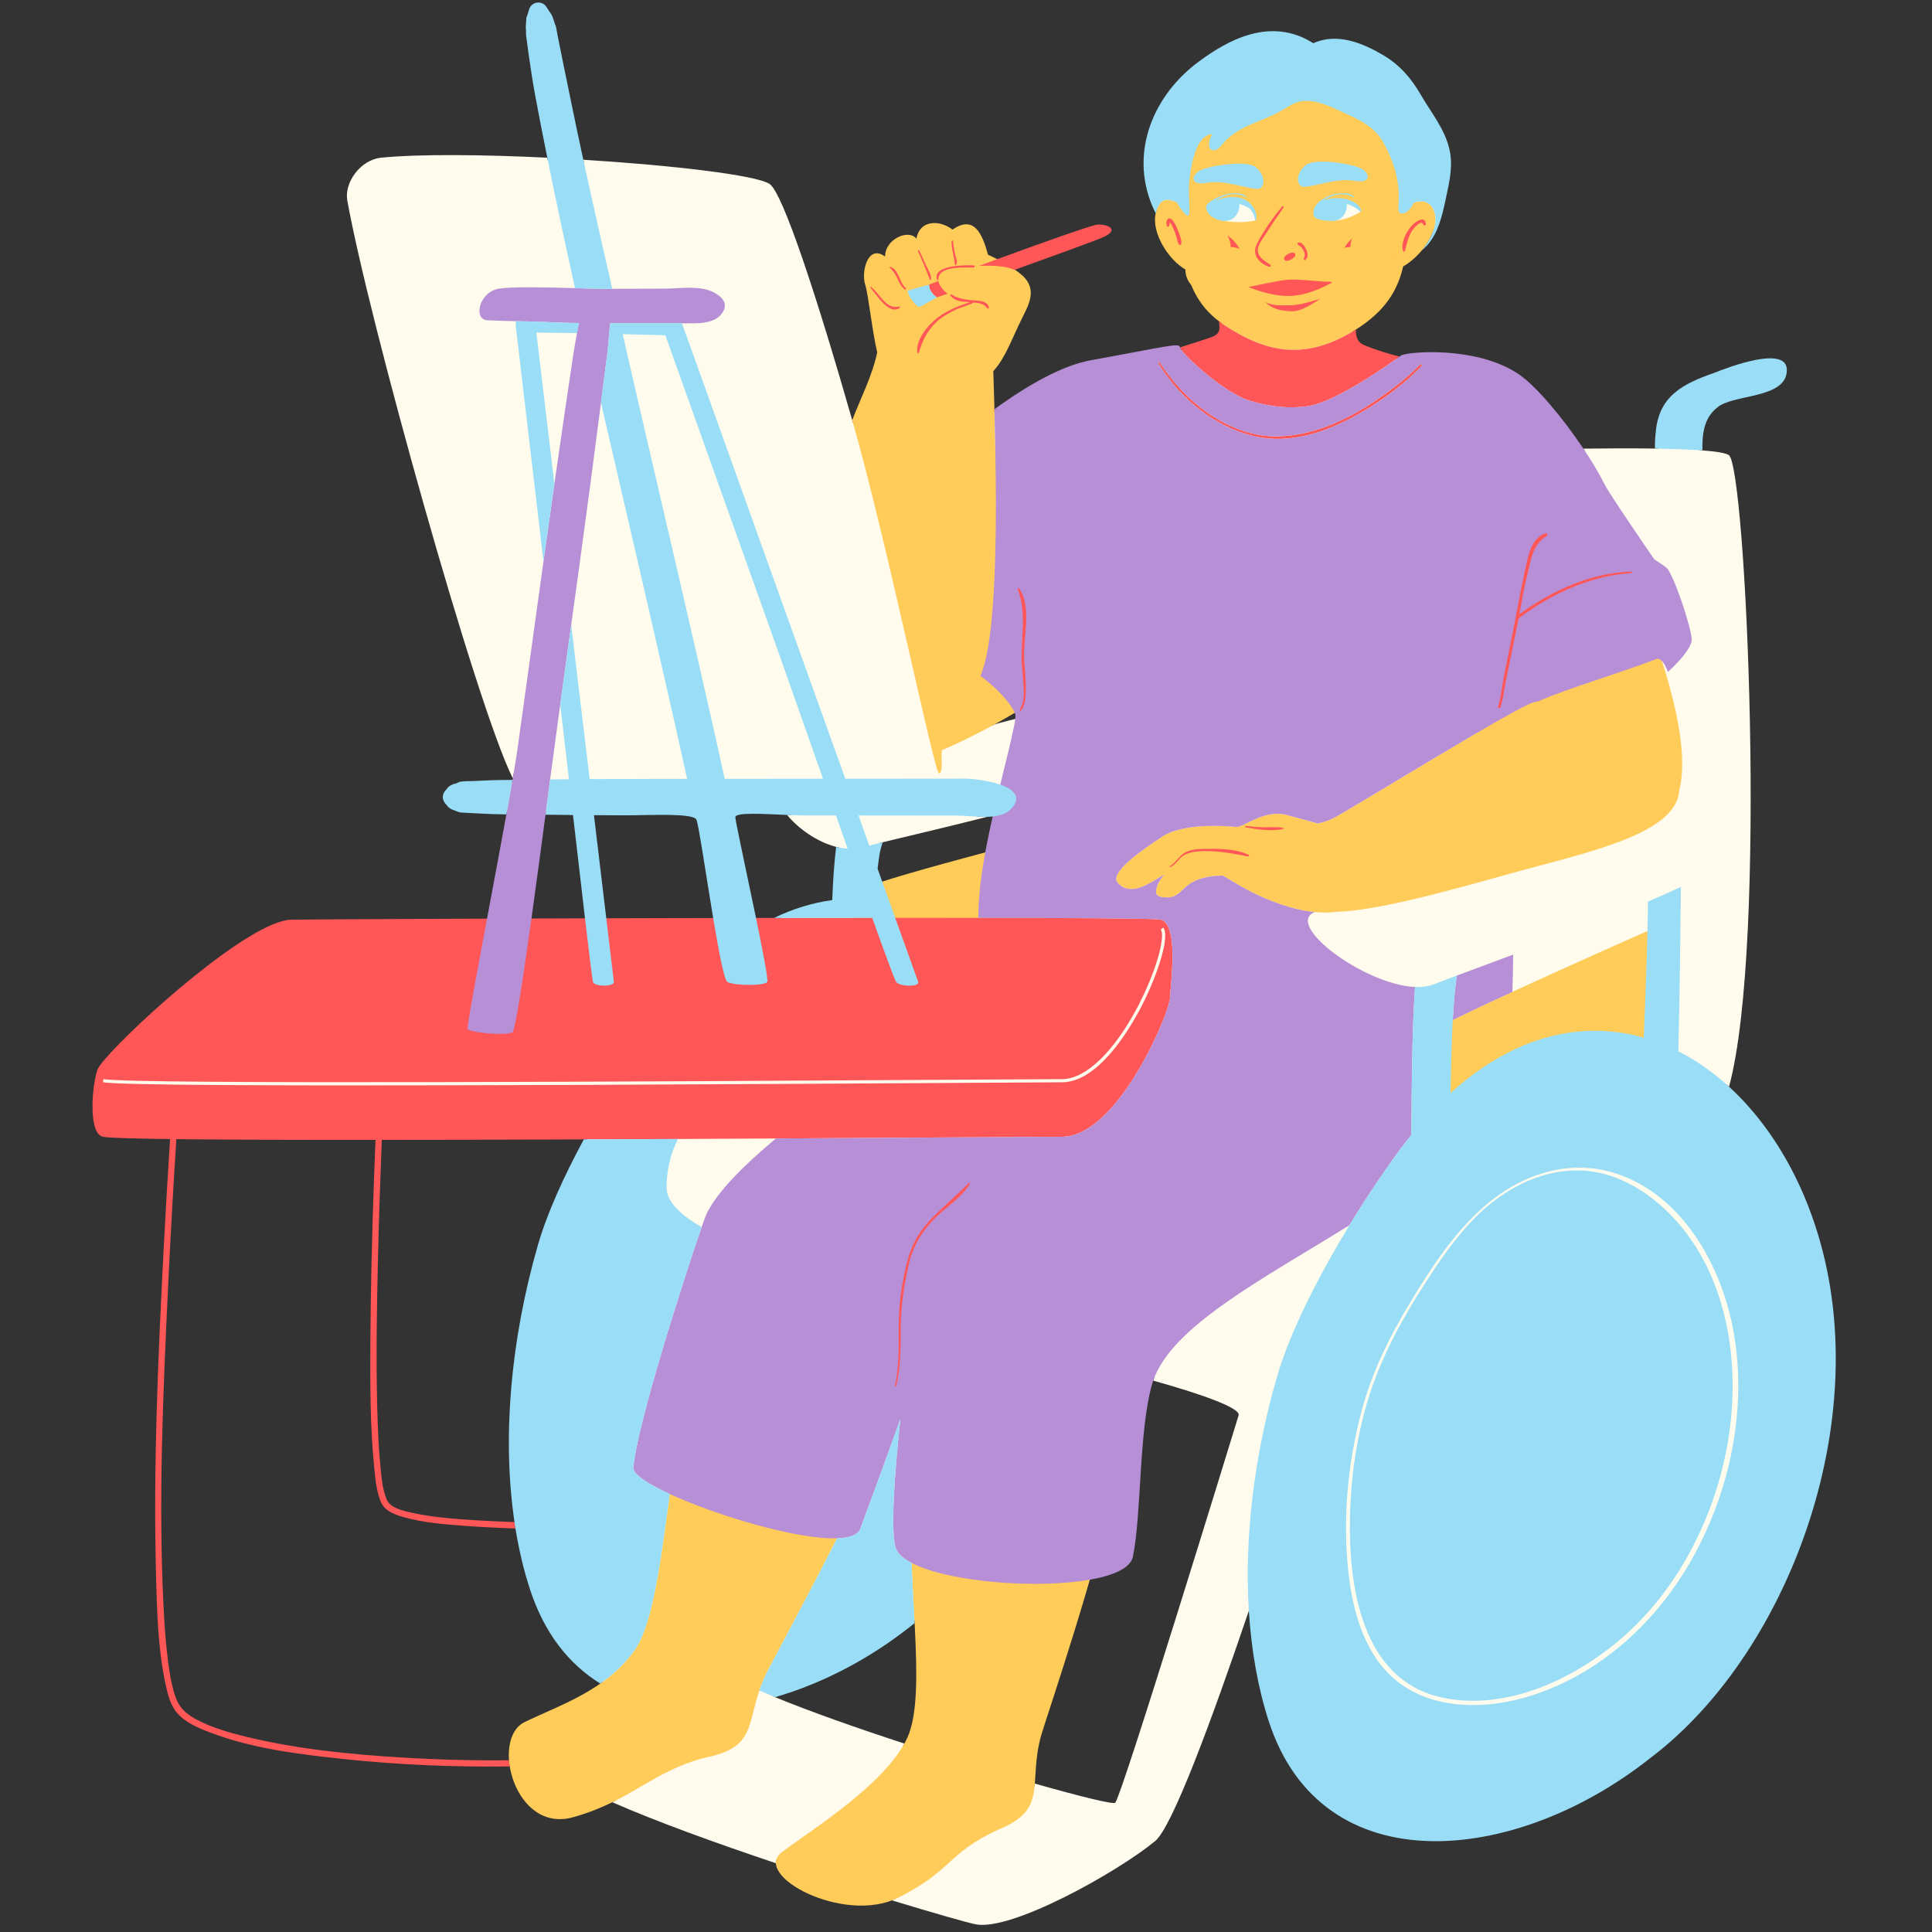 <svg xmlns="http://www.w3.org/2000/svg" xmlns:xlink="http://www.w3.org/1999/xlink" width="192" zoomAndPan="magnify" viewBox="0 0 144 144" height="192" preserveAspectRatio="xMidYMid meet" version="1.0"><rect x="0" y="0" width="144" height="144" fill="#333333" stroke="none"/><defs><clipPath id="a8465e6f01"><path d="M 6.75 68 L 88 68 L 88 132 L 6.75 132 Z M 6.75 68 " clip-rule="nonzero"/></clipPath><clipPath id="8a571d6971"><path d="M 93 66.098 L 136.828 66.098 L 136.828 137.449 L 93 137.449 Z M 93 66.098 " clip-rule="nonzero"/></clipPath><clipPath id="7fea2472d9"><path d="M 88.352 16.727 L 91.727 16.727 L 91.727 20.102 L 88.352 20.102 Z M 88.352 16.727 " clip-rule="nonzero"/></clipPath><clipPath id="053a6f0600"><path d="M 90.039 16.727 C 89.105 16.727 88.352 17.48 88.352 18.414 C 88.352 19.344 89.105 20.102 90.039 20.102 C 90.969 20.102 91.727 19.344 91.727 18.414 C 91.727 17.48 90.969 16.727 90.039 16.727 Z M 90.039 16.727 " clip-rule="nonzero"/></clipPath><clipPath id="4addeea843"><path d="M 100.648 16.727 L 104.023 16.727 L 104.023 20.102 L 100.648 20.102 Z M 100.648 16.727 " clip-rule="nonzero"/></clipPath><clipPath id="63710f3717"><path d="M 102.336 16.727 C 101.406 16.727 100.648 17.48 100.648 18.414 C 100.648 19.344 101.406 20.102 102.336 20.102 C 103.27 20.102 104.023 19.344 104.023 18.414 C 104.023 17.48 103.27 16.727 102.336 16.727 Z M 102.336 16.727 " clip-rule="nonzero"/></clipPath><clipPath id="e664483471"><path d="M 88.352 18.414 L 91.727 18.414 L 91.727 21.789 L 88.352 21.789 Z M 88.352 18.414 " clip-rule="nonzero"/></clipPath><clipPath id="43209d597d"><path d="M 90.039 18.414 C 89.105 18.414 88.352 19.168 88.352 20.102 C 88.352 21.031 89.105 21.789 90.039 21.789 C 90.969 21.789 91.727 21.031 91.727 20.102 C 91.727 19.168 90.969 18.414 90.039 18.414 Z M 90.039 18.414 " clip-rule="nonzero"/></clipPath><clipPath id="c05d6624dd"><path d="M 100.648 18.414 L 104.023 18.414 L 104.023 21.789 L 100.648 21.789 Z M 100.648 18.414 " clip-rule="nonzero"/></clipPath><clipPath id="a3c705efbb"><path d="M 102.336 18.414 C 101.406 18.414 100.648 19.168 100.648 20.102 C 100.648 21.031 101.406 21.789 102.336 21.789 C 103.27 21.789 104.023 21.031 104.023 20.102 C 104.023 19.168 103.27 18.414 102.336 18.414 Z M 102.336 18.414 " clip-rule="nonzero"/></clipPath><clipPath id="eb79aed816"><path d="M 98.961 18.414 L 102.336 18.414 L 102.336 21.789 L 98.961 21.789 Z M 98.961 18.414 " clip-rule="nonzero"/></clipPath><clipPath id="ddba6a29ef"><path d="M 100.648 18.414 C 99.719 18.414 98.961 19.168 98.961 20.102 C 98.961 21.031 99.719 21.789 100.648 21.789 C 101.582 21.789 102.336 21.031 102.336 20.102 C 102.336 19.168 101.582 18.414 100.648 18.414 Z M 100.648 18.414 " clip-rule="nonzero"/></clipPath><clipPath id="01fc71ab59"><path d="M 90.039 18.414 L 93.414 18.414 L 93.414 21.789 L 90.039 21.789 Z M 90.039 18.414 " clip-rule="nonzero"/></clipPath><clipPath id="1e66d32bc8"><path d="M 91.727 18.414 C 90.793 18.414 90.039 19.168 90.039 20.102 C 90.039 21.031 90.793 21.789 91.727 21.789 C 92.656 21.789 93.414 21.031 93.414 20.102 C 93.414 19.168 92.656 18.414 91.727 18.414 Z M 91.727 18.414 " clip-rule="nonzero"/></clipPath></defs><path fill="#fffbed" d="M 92.32 105.488 C 91.781 107.234 83.617 133.875 83.121 134.367 C 82.98 134.504 80.547 133.91 77.133 132.938 C 77.125 133.012 77.117 133.082 77.109 133.156 C 77.098 133.152 77.086 133.148 77.074 133.145 C 76.973 133.117 76.91 133.023 76.918 132.922 C 76.934 132.719 76.945 132.508 76.961 132.293 C 77.012 131.418 77.07 130.426 77.41 129.23 C 77.512 128.906 77.711 128.289 77.98 127.465 C 78.723 125.172 79.969 121.336 81.023 117.684 C 81.043 117.605 81.109 117.547 81.191 117.531 C 83.012 117.211 84.09 116.664 84.23 115.988 C 84.508 114.637 84.625 112.703 84.75 110.656 C 84.922 107.902 85.094 105.055 85.676 103.059 C 85.695 103 85.715 102.941 85.734 102.883 L 85.754 102.832 C 85.781 102.742 85.867 102.688 85.957 102.688 C 85.977 102.688 85.996 102.688 86.016 102.695 C 86.02 102.695 86.027 102.699 86.035 102.699 C 86.008 102.766 85.98 102.832 85.957 102.902 C 89.812 103.984 92.48 104.973 92.32 105.488 Z M 76.07 53.582 C 76.055 53.664 75.992 53.727 75.914 53.746 C 75.879 53.754 75.84 53.762 75.809 53.773 C 75.828 53.691 75.844 53.609 75.863 53.535 C 75.328 53.672 74.754 53.816 74.156 53.977 C 74.098 54.008 74.031 54.043 73.969 54.078 C 73.965 54.07 73.961 54.062 73.957 54.055 C 73.918 53.953 73.957 53.84 74.051 53.785 C 74.965 53.285 75.566 52.922 75.844 52.75 C 75.879 52.727 75.918 52.715 75.957 52.715 C 75.992 52.715 76.027 52.727 76.059 52.742 C 76.129 52.777 76.172 52.852 76.172 52.926 C 76.176 53.055 76.145 53.258 76.07 53.582 Z M 73.645 63.57 C 73.633 63.652 73.57 63.719 73.492 63.738 C 69.891 64.699 67.312 65.434 65.82 65.914 C 65.797 65.922 65.777 65.926 65.754 65.926 C 65.668 65.926 65.582 65.871 65.551 65.785 L 65.207 64.82 C 65.195 64.789 65.191 64.754 65.195 64.723 C 65.227 64.473 65.258 64.23 65.293 64.004 C 65.34 63.586 65.426 63.207 65.547 62.836 C 65.629 62.816 65.707 62.797 65.793 62.777 C 67.648 62.328 70.547 61.648 73.598 60.879 C 73.328 60.887 73.047 60.879 72.773 60.863 C 73.031 60.801 73.285 60.738 73.547 60.672 C 73.562 60.668 73.578 60.664 73.594 60.664 C 73.719 60.66 73.844 60.656 73.965 60.641 C 73.973 60.641 73.98 60.641 73.988 60.641 C 74.047 60.641 74.109 60.668 74.148 60.711 C 74.195 60.766 74.211 60.836 74.195 60.902 C 73.98 61.852 73.797 62.746 73.645 63.57 Z M 67.84 129.566 C 67.773 129.715 67.695 129.871 67.59 130.059 C 67.551 130.129 67.48 130.168 67.402 130.168 C 67.383 130.168 67.359 130.164 67.336 130.156 C 67.32 130.152 67.309 130.148 67.293 130.145 C 67.328 130.082 67.367 130.016 67.402 129.953 C 63.852 128.793 60.367 127.566 57.773 126.496 C 57.707 126.469 57.645 126.441 57.574 126.414 C 57.602 126.355 57.652 126.309 57.715 126.289 C 61.211 125.285 64.68 123.469 67.758 121.031 C 67.812 120.992 67.863 120.949 67.918 120.906 L 68.039 120.812 C 68.078 120.781 68.121 120.766 68.168 120.766 C 68.199 120.766 68.23 120.773 68.258 120.789 C 68.332 120.82 68.379 120.891 68.383 120.973 C 68.562 124.457 68.656 127.738 67.84 129.566 Z M 56.137 68.461 C 55.902 67.32 55.648 66.113 55.414 65.008 C 54.875 62.449 54.594 61.105 54.594 60.91 C 54.594 60.824 54.625 60.746 54.691 60.68 C 54.836 60.535 55.141 60.438 56.164 60.438 C 56.758 60.438 57.484 60.473 58.188 60.504 L 58.68 60.527 C 58.738 60.527 58.797 60.559 58.836 60.605 C 58.875 60.656 58.922 60.703 58.969 60.754 C 58.867 60.75 58.77 60.746 58.668 60.742 C 59.484 61.746 60.887 62.75 62.32 63.121 C 62.391 63.137 62.461 63.148 62.531 63.164 C 62.398 64.266 62.305 65.555 62.246 67.098 C 62.242 67.199 62.16 67.285 62.059 67.301 C 60.617 67.496 59.176 67.938 57.777 68.609 C 57.75 68.625 57.719 68.633 57.688 68.633 C 57.688 68.633 56.348 68.633 56.348 68.633 C 56.246 68.633 56.156 68.562 56.137 68.461 Z M 53.32 68.562 C 53.277 68.609 53.219 68.637 53.156 68.637 C 50.469 68.645 47.785 68.648 45.188 68.656 C 45.078 68.656 44.984 68.578 44.973 68.469 L 44.055 60.781 C 44.047 60.723 44.066 60.66 44.109 60.613 C 44.148 60.566 44.207 60.543 44.27 60.543 C 44.27 60.543 44.449 60.543 44.449 60.543 C 45.191 60.547 45.93 60.555 46.699 60.555 C 47.047 60.555 47.449 60.547 47.879 60.539 C 48.363 60.527 48.879 60.52 49.375 60.52 C 51.414 60.52 51.922 60.691 52.082 60.973 C 52.207 61.18 52.395 62.32 52.867 65.285 C 53.027 66.289 53.199 67.363 53.367 68.387 C 53.379 68.449 53.359 68.512 53.32 68.562 Z M 44.863 125.656 C 43.516 126.594 42.023 127.262 40.703 127.852 C 40.168 128.094 39.664 128.316 39.188 128.551 C 38.441 128.918 38.055 129.898 38.152 131.184 C 38.156 131.242 38.137 131.301 38.098 131.344 C 38.059 131.387 38 131.414 37.941 131.414 C 37.527 131.418 37.117 131.422 36.703 131.422 C 34.523 131.422 32.238 131.352 29.906 131.207 C 26.684 131.012 22.453 130.66 18.352 129.672 C 17.105 129.371 15.785 129.004 14.578 128.371 C 13.996 128.066 13.285 127.602 12.945 126.727 C 12.594 125.828 12.445 124.859 12.312 123.855 C 12.117 122.355 12.027 120.859 11.965 119.594 C 11.578 111.531 11.961 103.352 12.305 96.133 C 12.48 92.32 12.695 88.539 12.934 84.891 C 12.938 84.777 13.031 84.691 13.145 84.691 C 13.148 84.691 13.148 84.691 13.148 84.691 C 16.293 84.727 20.836 84.746 26.645 84.746 L 27.988 84.746 C 28.047 84.746 28.102 84.77 28.141 84.812 C 28.184 84.855 28.207 84.91 28.203 84.969 C 28.16 86 28.121 87.027 28.086 88.059 C 27.922 92.723 27.836 96.523 27.82 100.023 C 27.805 103.105 27.789 106.293 28.113 109.422 L 28.129 109.562 C 28.207 110.336 28.289 111.137 28.574 111.832 C 28.828 112.457 29.512 112.695 30.188 112.883 C 31.59 113.277 33.102 113.395 34.57 113.508 C 35.695 113.594 36.887 113.652 38.426 113.707 C 38.527 113.711 38.617 113.785 38.633 113.887 C 38.895 115.492 39.254 117 39.699 118.375 C 40.707 121.477 42.441 123.809 44.852 125.301 C 44.914 125.336 44.953 125.402 44.953 125.477 C 44.957 125.547 44.922 125.617 44.863 125.656 Z M 28.457 84.746 C 32.762 84.742 37.824 84.73 43.512 84.707 C 43.512 84.707 43.516 84.707 43.516 84.707 C 43.59 84.707 43.66 84.75 43.699 84.812 C 43.738 84.879 43.738 84.961 43.703 85.027 C 42.066 88.051 40.922 90.688 40.297 92.867 C 38.258 99.953 37.645 107.25 38.562 113.418 C 38.57 113.48 38.551 113.547 38.508 113.594 C 38.469 113.641 38.41 113.664 38.348 113.664 C 38.348 113.664 38.344 113.664 38.34 113.664 C 37.266 113.625 36.316 113.578 35.441 113.527 C 33.789 113.426 32.176 113.305 30.613 112.949 L 30.57 112.941 C 29.867 112.781 28.902 112.562 28.605 111.805 C 28.305 111.043 28.223 110.203 28.148 109.391 L 28.129 109.191 C 27.992 107.75 27.941 106.293 27.902 104.934 C 27.805 101.094 27.871 97.215 27.961 93.598 C 28.023 90.918 28.117 88.09 28.242 84.953 C 28.246 84.836 28.344 84.746 28.457 84.746 Z M 40.445 60.695 C 40.461 60.59 40.551 60.508 40.66 60.508 C 40.66 60.508 42.027 60.523 42.707 60.531 C 42.816 60.531 42.91 60.613 42.922 60.723 C 43.23 63.422 43.551 66.188 43.816 68.422 C 43.82 68.48 43.801 68.543 43.762 68.59 C 43.723 68.637 43.664 68.66 43.602 68.66 C 43.602 68.66 39.613 68.672 39.613 68.672 C 39.551 68.672 39.492 68.648 39.449 68.602 C 39.41 68.555 39.391 68.492 39.398 68.43 C 39.773 65.762 40.152 62.895 40.445 60.695 Z M 136.074 95.266 C 135.004 89.523 132.395 84.512 128.727 81.156 C 128.668 81.102 128.645 81.02 128.664 80.941 C 128.672 80.906 128.68 80.871 128.691 80.836 C 128.75 80.891 128.812 80.941 128.871 80.996 C 131.766 70.352 130.129 34.801 128.859 33.922 C 128.629 33.762 127.918 33.648 126.887 33.57 C 126.816 33.566 126.746 33.562 126.672 33.555 C 126.652 32.312 126.785 31.051 127.836 30.227 C 128.309 29.797 129.168 29.609 130.082 29.406 C 131.5 29.094 132.965 28.77 132.965 27.578 C 132.965 27.398 132.965 26.922 131.934 26.922 C 130.648 26.922 128.652 27.668 127.844 27.988 C 125.246 28.891 123.805 29.844 123.617 32.285 C 123.574 32.629 123.559 33.004 123.566 33.43 C 123.566 33.434 123.562 33.438 123.562 33.438 C 123.492 33.438 123.422 33.438 123.352 33.434 C 121.727 33.41 119.883 33.414 118.016 33.438 C 118.066 33.512 118.109 33.582 118.156 33.652 C 118.109 33.652 118.066 33.652 118.02 33.652 C 118.016 33.652 118.016 33.652 118.016 33.652 C 117.945 33.652 117.879 33.617 117.836 33.559 C 116.453 31.496 114.445 29 113.074 28.07 C 111.016 26.672 108.199 26.465 106.703 26.465 C 105.445 26.465 104.672 26.609 104.566 26.668 C 104.566 26.668 104.445 26.754 104.445 26.754 C 104.41 26.781 104.367 26.793 104.32 26.793 C 104.305 26.793 104.289 26.789 104.27 26.789 C 103.637 26.629 102.664 26.355 101.641 25.941 C 100.941 25.664 100.844 25.113 100.844 24.559 C 100.844 24.488 100.883 24.418 100.945 24.379 C 102.863 23.168 103.922 21.762 104.375 19.809 C 104.387 19.754 104.426 19.703 104.477 19.672 C 104.953 19.398 105.414 19.008 105.805 18.535 C 105.812 18.527 105.82 18.516 105.828 18.508 C 105.973 18.383 106.098 18.262 106.211 18.141 C 106.969 17.297 107.27 16.09 107.516 14.926 L 107.602 14.52 C 107.82 13.508 108.047 12.461 107.875 11.438 C 107.863 11.371 107.848 11.305 107.836 11.238 C 107.598 10.129 106.969 9.152 106.355 8.211 C 106.133 7.859 105.898 7.5 105.688 7.137 C 104.926 5.828 104.09 4.949 102.977 4.289 C 101.629 3.488 100.477 3.102 99.453 3.102 C 98.93 3.102 98.434 3.207 97.98 3.418 C 97.953 3.43 97.922 3.438 97.891 3.438 C 97.852 3.438 97.809 3.426 97.777 3.402 C 96.867 2.828 95.891 2.539 94.879 2.539 C 92.754 2.539 90.789 3.801 89.496 4.75 C 85.941 7.359 84.559 11.562 86.059 15.215 C 86.137 15.398 86.227 15.59 86.336 15.805 C 86.359 15.852 86.367 15.902 86.355 15.949 C 86.059 17.359 87.312 19.293 88.547 19.953 C 88.602 19.98 88.641 20.035 88.652 20.094 C 89.023 21.652 89.781 22.855 90.973 23.766 C 91.016 23.801 91.047 23.848 91.055 23.898 C 91.133 24.328 91.246 24.98 90.508 25.27 C 90.383 25.34 89.625 25.586 88.176 26.047 L 88.012 26.098 C 87.992 26.105 87.973 26.105 87.953 26.105 C 87.91 26.105 87.867 26.094 87.828 26.07 C 87.789 26.043 87.762 26.004 87.746 25.957 C 87.727 25.953 87.695 25.953 87.645 25.953 C 87.285 25.953 86.449 26.109 84.781 26.422 C 83.891 26.594 82.758 26.805 81.316 27.066 C 79.461 27.406 77.012 28.652 74.246 30.676 C 74.207 30.703 74.164 30.719 74.117 30.719 C 74.086 30.719 74.055 30.711 74.023 30.695 C 73.953 30.66 73.906 30.59 73.902 30.508 C 73.879 29.527 73.852 28.625 73.828 27.832 L 73.82 27.672 C 73.82 27.613 73.84 27.562 73.879 27.52 C 74.512 26.828 74.922 25.926 75.395 24.883 C 75.582 24.469 75.777 24.039 75.996 23.598 L 76.055 23.48 C 76.543 22.512 77 21.598 76.102 20.727 C 76 20.641 75.883 20.543 75.727 20.426 C 75.719 20.422 75.715 20.418 75.707 20.414 C 75.695 20.406 75.676 20.391 75.676 20.391 C 75.625 20.352 75.574 20.316 75.52 20.281 C 75.457 20.234 75.418 20.152 75.43 20.074 C 75.441 19.992 75.496 19.926 75.57 19.898 C 77.609 19.168 81.16 17.891 82 17.543 C 82.574 17.305 82.629 17.148 82.637 17.148 C 82.605 17.078 82.309 16.953 81.918 16.953 C 81.879 16.953 81.84 16.953 81.801 16.957 C 81.492 16.98 78.656 17.961 74.402 19.52 C 74.375 19.527 74.352 19.531 74.328 19.531 C 74.293 19.531 74.258 19.523 74.227 19.508 C 74.004 19.391 73.773 19.281 73.551 19.18 C 73.496 19.152 73.453 19.102 73.434 19.039 C 73.148 18 72.758 16.934 72.023 16.934 C 71.766 16.934 71.461 17.055 71.117 17.293 C 71.078 17.32 71.035 17.332 70.996 17.332 C 70.949 17.332 70.902 17.316 70.863 17.285 C 70.492 17.004 70.047 16.84 69.641 16.84 C 69.281 16.84 68.664 16.965 68.52 17.824 C 68.508 17.906 68.445 17.973 68.363 17.996 C 68.348 18 68.328 18 68.309 18 C 68.246 18 68.184 17.973 68.141 17.922 C 68 17.75 67.789 17.711 67.637 17.711 C 67.289 17.711 66.875 17.902 66.586 18.191 C 66.324 18.461 66.18 18.789 66.184 19.117 C 66.184 19.199 66.137 19.277 66.066 19.312 C 66.035 19.328 66 19.336 65.969 19.336 C 65.922 19.336 65.875 19.32 65.84 19.293 C 65.66 19.16 65.5 19.094 65.355 19.094 C 65.199 19.094 65.059 19.18 64.934 19.355 C 64.602 19.824 64.535 20.707 64.703 21.188 C 64.824 21.59 64.945 22.398 65.086 23.332 C 65.23 24.293 65.395 25.387 65.59 26.223 C 65.598 26.25 65.598 26.285 65.59 26.316 C 65.32 27.582 64.809 28.781 64.316 29.945 C 64.105 30.445 63.902 30.914 63.719 31.395 C 63.695 31.457 63.641 31.504 63.578 31.52 C 63.559 31.453 63.539 31.383 63.52 31.316 C 60.93 22.262 58.344 14.336 57.355 13.707 C 56.312 13.043 50.117 12.32 43.477 11.906 C 43.492 11.977 43.508 12.051 43.527 12.121 C 43.504 12.121 43.484 12.121 43.465 12.121 C 43.367 12.113 43.289 12.043 43.266 11.949 C 43.023 10.82 42.781 9.691 42.543 8.559 C 42.402 7.867 42.262 7.18 42.121 6.488 C 41.984 5.816 41.848 5.145 41.707 4.473 C 41.586 3.887 41.469 3.297 41.355 2.707 L 41.242 2.102 C 41.234 2.035 41.215 1.973 41.176 1.91 C 41.168 1.895 41.164 1.883 41.16 1.867 L 41.113 1.723 C 41.035 1.461 40.949 1.188 40.793 1.016 C 40.785 1.008 40.777 0.996 40.77 0.984 C 40.77 0.984 40.617 0.742 40.555 0.645 C 40.461 0.492 40.305 0.402 40.129 0.402 C 39.957 0.402 39.727 0.496 39.645 0.766 C 39.609 0.879 39.52 1.18 39.52 1.18 C 39.516 1.191 39.512 1.203 39.504 1.215 C 39.477 1.273 39.453 1.328 39.445 1.352 C 39.441 1.387 39.434 1.535 39.43 1.66 C 39.422 1.738 39.422 1.805 39.41 1.859 L 39.406 2.023 C 39.418 2.109 39.418 2.227 39.422 2.387 C 39.422 2.492 39.422 2.59 39.426 2.609 C 39.492 3.109 39.559 3.609 39.629 4.105 C 39.785 5.191 39.922 6.102 40.09 7.016 C 40.402 8.727 40.742 10.422 41 11.711 C 41.016 11.777 40.996 11.844 40.953 11.895 C 40.922 11.93 40.879 11.953 40.832 11.961 C 40.82 11.891 40.805 11.824 40.793 11.754 C 35.992 11.52 31.285 11.473 28.43 11.75 C 26.832 11.906 25.656 13.637 25.883 14.922 C 27.422 23.609 35.492 52.562 38.219 58.008 C 38.242 57.883 38.262 57.762 38.281 57.641 C 38.328 57.738 38.371 57.828 38.41 57.91 C 38.434 57.953 38.441 58 38.434 58.043 L 38.41 58.168 C 38.395 58.27 38.305 58.344 38.203 58.344 L 37.188 58.355 C 36.598 58.363 36 58.395 35.418 58.422 L 35.324 58.43 C 35.223 58.434 35.113 58.434 35.004 58.438 C 34.754 58.438 34.496 58.441 34.281 58.496 C 33.992 58.637 33.965 58.645 33.91 58.645 C 33.902 58.645 33.891 58.641 33.879 58.641 C 33.816 58.664 33.758 58.688 33.707 58.715 C 33.602 58.777 33.516 58.855 33.445 58.961 C 33.434 58.977 33.438 58.977 33.422 58.988 C 33.414 59 33.398 59.02 33.367 59.051 C 33.184 59.258 33.172 59.512 33.332 59.727 C 33.375 59.758 33.43 59.828 33.551 59.992 C 33.652 60.09 33.781 60.148 33.926 60.199 C 33.965 60.199 34 60.207 34.035 60.227 C 34.184 60.312 34.34 60.355 34.52 60.355 C 34.645 60.363 34.766 60.367 34.887 60.375 L 35.465 60.402 C 35.863 60.426 36.262 60.445 36.656 60.461 C 37.02 60.473 37.383 60.48 37.742 60.484 C 37.809 60.484 37.867 60.516 37.906 60.562 C 37.945 60.613 37.965 60.676 37.953 60.738 C 37.57 62.848 37.109 65.301 36.676 67.641 L 36.512 68.512 C 36.492 68.609 36.406 68.684 36.301 68.684 C 28.598 68.711 22.734 68.746 21.719 68.762 C 18.352 68.824 7.855 78.684 7.473 79.797 C 7.098 80.879 6.918 83.414 7.418 84.262 C 7.512 84.418 7.609 84.5 7.73 84.52 C 8.137 84.59 9.801 84.645 12.68 84.684 C 12.738 84.684 12.793 84.711 12.832 84.754 C 12.871 84.797 12.895 84.855 12.891 84.914 C 12.711 87.688 12.547 90.535 12.387 93.617 C 11.996 101.191 11.633 109.266 11.844 117.367 L 11.848 117.449 C 11.918 120.145 11.988 122.938 12.57 125.578 C 12.715 126.242 12.906 126.992 13.352 127.523 C 13.922 128.195 14.852 128.59 15.758 128.934 C 18.789 130.094 22.164 130.523 25.645 130.895 C 29.121 131.266 32.789 131.453 36.543 131.453 C 37.027 131.453 37.508 131.449 37.992 131.445 C 37.992 131.445 37.992 131.445 37.996 131.445 C 38.102 131.445 38.191 131.52 38.207 131.625 C 38.5 133.43 39.727 135.375 41.727 135.375 C 42.031 135.375 42.344 135.328 42.66 135.238 C 43.672 134.957 44.586 134.605 45.547 134.133 C 45.578 134.121 45.609 134.113 45.641 134.113 C 45.672 134.113 45.699 134.117 45.727 134.129 C 45.781 134.152 45.836 134.176 45.891 134.199 C 45.809 134.242 45.727 134.285 45.641 134.328 C 48.922 135.77 53.43 137.398 57.836 138.875 C 57.832 138.801 57.84 138.727 57.855 138.656 C 57.871 138.66 57.887 138.668 57.902 138.672 C 57.988 138.699 58.047 138.777 58.051 138.867 C 58.098 140.102 61.199 141.816 64.188 141.816 C 65 141.816 65.746 141.691 66.402 141.441 C 66.426 141.43 66.453 141.426 66.48 141.426 C 66.5 141.426 66.523 141.43 66.543 141.438 C 66.625 141.461 66.703 141.484 66.785 141.508 C 66.684 141.555 66.582 141.602 66.48 141.641 C 69.668 142.613 72.047 143.285 72.695 143.422 C 75.344 143.977 83.242 139.57 86.09 137.23 C 87.363 136.188 90.262 128.375 93.082 120.055 C 93.078 119.984 93.078 119.91 93.074 119.84 C 93.078 119.84 93.078 119.84 93.082 119.84 C 93.094 119.84 93.102 119.84 93.109 119.84 C 93.215 119.855 93.293 119.938 93.297 120.039 C 93.484 123.039 93.98 125.801 94.773 128.234 C 96.613 133.898 100.961 137.016 107.008 137.016 C 112.148 137.016 117.914 134.785 122.832 130.895 C 127.457 127.426 131.379 121.949 133.879 115.473 C 136.469 108.766 137.25 101.59 136.074 95.266 " fill-opacity="1" fill-rule="nonzero"/><path fill="#ffcc5a" d="M 68.039 111.297 C 67.445 117.371 69.168 126.062 67.645 129.48 C 66.117 132.895 60.555 136.34 58.281 138.047 C 56.008 139.754 62.867 143.469 66.938 141.445 C 71.004 139.422 70.59 138.125 74.398 136.375 C 78.215 134.828 76.574 132.949 77.617 129.293 C 78.172 127.48 81.867 116.598 82.848 111.297 C 83.832 105.996 68.637 105.227 68.039 111.297 " fill-opacity="1" fill-rule="nonzero"/><path fill="#ffcc5a" d="M 51.121 105.152 C 49.684 109.438 49.473 119.867 47.336 122.941 C 45.203 126.012 41.648 127.105 39.094 128.359 C 36.543 129.609 38.344 136.672 42.719 135.445 C 47.098 134.219 48.621 131.984 52.688 130.973 C 56.727 130.168 55.465 128.016 57.172 124.617 C 58.055 122.941 64.031 111.809 65.668 107.914 C 67.305 104.02 52.555 100.863 51.121 105.152 " fill-opacity="1" fill-rule="nonzero"/><path fill="#ffcc5a" d="M 81.445 61.449 C 81.445 61.449 65.812 65.395 64.371 66.234 C 62.93 67.078 63.703 75.727 63.703 75.727 L 82.18 69.633 L 81.445 61.449 " fill-opacity="1" fill-rule="nonzero"/><path fill="#ffcc5a" d="M 89.527 38.668 C 90.047 37.109 89.656 33.98 87.703 33.461 L 88.082 26.602 C 85.023 27.727 82.77 26.41 80.539 27.719 C 78.785 28.746 76.172 31.137 74.184 33.379 C 74.145 31.203 74.086 29.207 74.035 27.664 C 74.953 26.664 75.418 25.234 76.191 23.691 C 76.691 22.688 77.305 21.594 76.242 20.566 C 75.609 20 74.555 19.398 73.641 18.984 C 73.207 17.398 72.594 16.012 70.996 17.113 C 69.996 16.352 68.539 16.406 68.309 17.789 C 67.695 17.031 65.957 17.852 65.969 19.121 C 64.684 18.16 64.16 20.285 64.496 21.25 C 64.738 22.047 64.996 24.633 65.383 26.27 C 65.004 28.047 64.133 29.703 63.52 31.32 C 66.18 40.613 69.641 57.68 69.996 57.645 C 70.355 57.609 70.078 55.973 70.223 55.91 C 72.578 54.898 74.898 53.59 75.957 52.93 C 79.215 50.977 80.406 49.094 83.012 46.359 C 84.965 44.273 88.484 41.406 89.527 38.668 " fill-opacity="1" fill-rule="nonzero"/><path fill="#ffcc5a" d="M 118 35.406 C 116.707 32.801 113.98 29.262 112.074 27.969 C 108.891 25.809 104.441 26.492 104.441 26.492 L 105.43 40.105 L 110.25 54.527 C 106.051 56.977 100.109 60.629 99.316 61.016 C 99.043 61.148 98.668 61.27 98.238 61.379 C 97.473 61.172 96.707 60.961 95.941 60.754 C 94.266 60.273 92.711 61.668 92.148 61.629 C 91.59 61.594 88.27 61.262 86.598 62.375 C 85.66 63 82.539 65.027 83.32 65.809 C 84.262 66.863 85.688 65.852 86.766 65.18 C 86.543 65.465 86.367 65.738 86.273 65.953 C 86.066 66.578 86.066 66.891 87 66.891 C 87.73 66.891 88.043 66.367 88.562 65.953 C 89.242 65.453 90.164 65.27 91.133 65.258 C 91.742 65.602 92.383 66.027 93.188 66.438 C 94.562 67.137 96.297 67.812 97.988 67.98 C 98.562 68.035 99.133 68.035 99.684 67.953 C 103.285 67.871 110.496 65.648 114.445 64.602 C 119.543 63.246 125.012 61.844 125.168 58.883 C 126.73 52.629 119.195 37.879 118 35.406 " fill-opacity="1" fill-rule="nonzero"/><path fill="#ffcc5a" d="M 91.68 14.891 C 92.422 14.891 93.543 15.473 93.578 16.422 C 93.582 16.5 90.336 16.969 89.961 15.523 C 89.961 15.523 90.406 14.891 91.68 14.891 Z M 99.691 14.891 C 100.434 14.891 101.082 15.148 101.414 15.773 C 101.414 15.809 100.668 16.234 100.023 16.367 C 99.113 16.555 98.195 16.367 97.973 15.523 C 97.973 15.523 98.422 14.891 99.691 14.891 Z M 88.445 20.141 C 88.828 21.766 89.652 23.203 91.344 24.289 C 94.207 26.133 97.09 27.016 100.973 24.617 C 103.262 23.203 104.172 21.633 104.582 19.859 C 105.867 19.125 106.996 17.535 106.996 16.344 C 106.934 14.922 105.863 14.738 105.031 15.309 C 105.062 13.449 104.598 11.516 103.594 9.996 C 102.148 7.816 99.367 6.66 96.82 6.473 C 96.285 6.434 95.762 6.434 95.266 6.477 C 91.508 6.812 88.32 8.562 88.266 12.676 C 88.254 13.582 88.203 14.5 88.172 15.406 C 87.672 14.98 86.734 14.504 86.32 15.387 C 85.496 16.953 87.023 19.383 88.445 20.141 " fill-opacity="1" fill-rule="nonzero"/><path fill="#ffcc5a" d="M 106.957 76.754 C 105.598 77.727 106.719 88.523 106.719 88.523 L 124.074 80.523 L 123.52 69.07 C 123.52 69.07 108.316 75.777 106.957 76.754 " fill-opacity="1" fill-rule="nonzero"/><path fill="#ff5757" d="M 90.402 25.082 C 90.266 25.16 88.789 25.625 87.949 25.895 C 87.973 26.27 91.152 29.246 93.105 29.855 C 94.539 30.301 96.008 30.484 97.5 30.27 C 99.566 29.969 103.52 27.156 104.32 26.578 C 103.641 26.41 102.703 26.141 101.723 25.742 C 101.16 25.52 101.059 25.105 101.059 24.562 C 101.031 24.578 101 24.598 100.973 24.617 C 97.094 27.016 94.207 26.133 91.344 24.293 C 91.168 24.176 91.004 24.059 90.844 23.938 C 90.938 24.473 90.949 24.867 90.402 25.082 " fill-opacity="1" fill-rule="nonzero"/><path fill="#ff5757" d="M 87.141 16.844 C 87.168 16.77 87.172 16.703 87.176 16.625 C 87.18 16.602 87.184 16.582 87.184 16.559 C 87.277 16.66 87.34 16.797 87.398 16.914 C 87.5 17.117 87.578 17.332 87.648 17.543 C 87.723 17.758 87.742 18.023 87.867 18.215 C 87.91 18.273 88.02 18.273 88.039 18.191 C 88.105 17.879 87.914 17.48 87.805 17.191 C 87.703 16.93 87.582 16.656 87.41 16.434 C 87.086 16.016 86.809 16.508 86.992 16.863 C 87.027 16.93 87.117 16.906 87.141 16.844 " fill-opacity="1" fill-rule="nonzero"/><path fill="#ff5757" d="M 105.324 16.715 C 104.871 17.137 104.367 18.09 104.574 18.707 C 104.598 18.773 104.699 18.781 104.719 18.707 C 104.848 18.184 104.953 17.703 105.227 17.227 C 105.324 17.062 105.938 16.332 106.066 16.723 C 106.102 16.832 106.293 16.82 106.281 16.691 C 106.211 16.066 105.586 16.473 105.324 16.715 " fill-opacity="1" fill-rule="nonzero"/><path fill="#ff5757" d="M 96.184 22.055 C 97.691 21.996 99.012 21.184 99.402 21 C 98.258 21.027 97.141 20.793 95.996 20.848 C 95.449 20.871 93.059 21.391 93.059 21.391 C 93.059 21.391 94.68 22.117 96.184 22.055 " fill-opacity="1" fill-rule="nonzero"/><path fill="#ff5757" d="M 94.602 19.891 C 94.707 19.922 94.758 19.781 94.672 19.723 C 94.297 19.469 93.809 19.211 93.75 18.707 C 93.703 18.293 94.168 17.719 94.375 17.391 C 94.781 16.734 95.234 16.105 95.664 15.465 C 95.703 15.406 95.613 15.332 95.566 15.387 C 94.914 16.168 94.316 17.02 93.82 17.902 C 93.598 18.301 93.438 18.668 93.633 19.109 C 93.789 19.465 94.234 19.785 94.602 19.891 " fill-opacity="1" fill-rule="nonzero"/><path fill="#ff5757" d="M 96.914 18.359 C 97.004 18.43 97.07 18.531 97.133 18.629 C 97.254 18.832 97.301 19.062 97.176 19.273 C 97.141 19.336 97.215 19.418 97.281 19.379 C 97.527 19.219 97.473 18.875 97.379 18.645 C 97.301 18.441 97.043 18.008 96.777 18.078 C 96.723 18.094 96.684 18.168 96.723 18.215 C 96.773 18.285 96.844 18.305 96.914 18.359 " fill-opacity="1" fill-rule="nonzero"/><path fill="#ff5757" d="M 96.543 19.035 C 96.566 18.836 96.406 18.797 96.223 18.844 C 95.953 18.91 95.625 19.156 95.719 19.34 C 95.855 19.617 96.516 19.246 96.543 19.035 " fill-opacity="1" fill-rule="nonzero"/><path fill="#ff5757" d="M 75.617 20.113 C 75.625 20.109 75.633 20.105 75.645 20.102 C 78.449 19.098 81.336 18.047 82.082 17.742 C 83.602 17.113 82.52 16.684 81.781 16.742 C 81.375 16.773 77.637 18.105 74.328 19.316 C 73.859 19.488 73.402 19.656 72.961 19.82 C 73.98 19.77 75.016 19.828 75.617 20.113 " fill-opacity="1" fill-rule="nonzero"/><path fill="#ff5757" d="M 69.215 21.227 C 69.301 21.207 69.191 21.391 69.379 21.688 C 69.629 22.086 69.836 22.141 69.832 22.168 C 69.996 22.109 70.27 22.012 70.629 21.887 C 70.281 21.645 70.023 21.281 69.926 20.949 C 69.586 21.082 69.336 21.176 69.215 21.227 " fill-opacity="1" fill-rule="nonzero"/><path fill="#ff5757" d="M 98.395 22.281 C 97.691 22.477 96.992 22.711 96.25 22.75 C 95.703 22.75 94.848 22.828 94.34 22.516 C 94.34 22.516 94.781 23.211 96.367 23.199 C 97.012 23.191 97.848 22.633 98.395 22.281 " fill-opacity="1" fill-rule="nonzero"/><path fill="#ff5757" d="M 121.219 41.668 C 118.84 41.707 116.758 42.461 114.785 43.523 C 115.082 42.523 115.547 41.367 116.047 40.598 C 116.859 39.355 114.875 38.211 114.07 39.441 C 112.969 41.125 112.527 43.273 112.012 45.207 C 111.594 45.484 111.176 45.77 110.754 46.051 C 109.797 46.699 110.305 48.066 111.16 48.215 C 111.098 48.492 111.035 48.77 110.992 49.059 C 110.918 49.52 110.816 50.02 110.84 50.488 C 110.867 50.945 110.664 51.391 111.184 51.066 C 109.934 51.848 111.086 53.828 112.344 53.043 C 113.004 52.633 113.148 52.016 113.18 51.277 C 113.23 50.086 113.281 49.016 113.582 47.836 C 113.68 47.453 113.789 47.074 113.902 46.695 C 116.137 45.246 118.473 44.004 121.219 43.961 C 122.695 43.938 122.699 41.645 121.219 41.668 " fill-opacity="1" fill-rule="nonzero"/><path fill="#ff5757" d="M 76.074 53 C 76.207 52.836 77.875 52.32 77.781 51.41 C 77.629 49.949 77.375 48.602 77.426 47.117 C 77.457 46.113 77.602 44.773 77.324 43.777 C 77.266 43.262 76.902 42.789 76.23 42.789 L 76.184 42.789 C 75.469 42.789 74.84 43.527 75.078 44.242 C 75.387 45.176 75.148 46.648 75.113 47.613 C 75.074 48.93 75.355 50.117 75.488 51.41 C 75.543 51.902 76.082 52.766 75.969 52.922 C 75.926 52.98 76.027 53.059 76.074 53 " fill-opacity="1" fill-rule="nonzero"/><path fill="#ff5757" d="M 39.203 2.578 C 39.191 2.484 39.148 2.219 39.211 2.637 C 39.211 2.617 39.207 2.598 39.203 2.578 " fill-opacity="1" fill-rule="nonzero"/><path fill="#ff5757" d="M 69.938 20.848 C 69.945 19.785 71.844 19.961 72.57 19.938 C 72.672 19.934 72.672 19.781 72.57 19.777 C 72.004 19.762 69.449 19.723 69.848 20.859 C 69.863 20.906 69.938 20.898 69.938 20.848 " fill-opacity="1" fill-rule="nonzero"/><path fill="#ff5757" d="M 68.484 26.293 C 68.77 25.367 69.105 24.648 69.828 23.969 C 70.191 23.629 70.66 23.375 71.102 23.145 C 71.57 22.895 72.102 22.805 72.57 22.555 C 72.578 22.551 72.578 22.547 72.582 22.543 C 72.984 22.578 73.352 22.656 73.57 22.961 C 73.621 23.031 73.727 22.992 73.707 22.906 C 73.625 22.48 73.113 22.43 72.758 22.402 C 72.121 22.352 71.457 22.301 70.91 21.941 C 70.863 21.91 70.801 21.973 70.832 22.016 C 71.148 22.48 71.742 22.492 72.316 22.523 C 71.316 22.836 70.355 23.223 69.566 23.941 C 68.988 24.469 68.219 25.453 68.387 26.293 C 68.395 26.348 68.473 26.34 68.484 26.293 " fill-opacity="1" fill-rule="nonzero"/><path fill="#ff5757" d="M 67.059 22.941 C 67.102 22.91 67.078 22.836 67.02 22.852 C 65.996 23.062 65.609 21.902 64.922 21.383 C 64.883 21.355 64.84 21.414 64.871 21.445 C 65.289 21.887 66.258 23.551 67.059 22.941 " fill-opacity="1" fill-rule="nonzero"/><path fill="#ff5757" d="M 66.93 20.852 C 67.055 21.129 67.188 21.398 67.441 21.578 C 67.5 21.621 67.578 21.52 67.52 21.477 C 67.027 21.086 67.016 20.09 66.367 19.891 C 66.328 19.879 66.293 19.938 66.324 19.965 C 66.613 20.227 66.77 20.504 66.93 20.852 " fill-opacity="1" fill-rule="nonzero"/><path fill="#ff5757" d="M 69.312 20.855 C 69.324 20.879 69.371 20.887 69.379 20.855 C 69.449 20.559 69.254 20.242 69.125 19.984 C 68.906 19.547 68.73 19.094 68.508 18.66 C 68.477 18.602 68.391 18.652 68.418 18.715 C 68.742 19.418 69.027 20.137 69.312 20.855 " fill-opacity="1" fill-rule="nonzero"/><path fill="#ff5757" d="M 71.254 19.746 C 71.375 19.57 71.312 19.379 71.254 19.184 C 71.137 18.789 71.07 18.398 71.039 17.984 C 71.035 17.914 70.93 17.91 70.926 17.984 C 70.91 18.59 71.125 19.137 71.176 19.727 C 71.18 19.77 71.23 19.781 71.254 19.746 " fill-opacity="1" fill-rule="nonzero"/><path fill="#ff5757" d="M 89.66 63.273 C 89.234 63.281 88.754 63.324 88.371 63.523 C 87.875 63.785 87.652 64.293 87.188 64.57 C 87.148 64.594 87.184 64.652 87.227 64.633 C 87.52 64.488 87.688 64.277 87.898 64.035 C 88.34 63.535 89.035 63.453 89.66 63.438 C 90.816 63.406 91.887 63.613 93.012 63.832 C 93.082 63.848 93.137 63.746 93.062 63.711 C 92.047 63.23 90.758 63.258 89.66 63.273 " fill-opacity="1" fill-rule="nonzero"/><path fill="#ff5757" d="M 95.641 61.707 C 95.207 61.617 94.746 61.668 94.301 61.664 C 93.816 61.664 93.332 61.617 92.848 61.562 C 92.793 61.555 92.781 61.648 92.836 61.66 C 93.719 61.828 94.754 61.977 95.641 61.789 C 95.684 61.781 95.684 61.715 95.641 61.707 " fill-opacity="1" fill-rule="nonzero"/><path fill="#ff5757" d="M 71.621 87.094 C 68.652 87.957 66.633 91.551 65.664 94.273 C 65.078 95.922 64.926 97.938 64.887 99.672 C 64.879 100.074 64.934 100.484 64.961 100.887 C 64.98 101.195 64.988 101.504 64.988 101.816 C 64.988 101.84 64.988 101.863 64.988 101.883 C 64.43 102.816 64.984 104.172 65.855 104.68 C 66.961 105.328 68.086 104.836 68.797 103.91 C 69.855 102.527 69.117 99.84 69.27 98.215 C 69.398 96.824 69.707 95.445 70.348 94.203 C 70.777 93.371 71.801 91.52 72.766 91.238 C 75.422 90.465 74.289 86.316 71.621 87.094 " fill-opacity="1" fill-rule="nonzero"/><path fill="#ff5757" d="M 105.844 27.18 C 104.902 28.148 103.781 28.992 102.676 29.754 C 100.473 31.27 97.891 32.488 95.176 32.523 C 91.602 32.566 88.273 29.895 86.418 26.992 C 86.383 26.938 86.293 26.988 86.328 27.047 C 88.031 29.91 91.172 32.363 94.539 32.68 C 97.184 32.926 99.824 31.773 102.02 30.41 C 103.418 29.543 104.77 28.516 105.91 27.324 C 105.926 27.312 105.938 27.297 105.949 27.285 C 106.02 27.215 105.91 27.109 105.844 27.18 " fill-opacity="1" fill-rule="nonzero"/><path fill="#ff5757" d="M 101.781 21.062 C 102.871 20.699 104.211 19.742 103.809 18.18 C 103.73 17.871 103.562 17.641 103.344 17.473 C 102.891 17.129 102.23 17.078 101.727 17.234 C 100.684 17.562 99.965 18.496 99.773 19.719 C 99.539 21.207 100.883 21.355 101.781 21.062 " fill-opacity="1" fill-rule="nonzero"/><path fill="#ff5757" d="M 90.77 21.062 C 91.668 21.355 93.016 21.207 92.777 19.719 C 92.586 18.496 91.867 17.562 90.824 17.234 C 90.324 17.078 89.66 17.129 89.207 17.473 C 88.988 17.641 88.82 17.871 88.742 18.18 C 88.34 19.742 89.68 20.699 90.77 21.062 " fill-opacity="1" fill-rule="nonzero"/><g clip-path="url(#a8465e6f01)"><path fill="#ff5757" d="M 85.297 74.57 C 85.293 74.582 85.285 74.594 85.281 74.602 C 85.281 74.605 85.277 74.605 85.277 74.609 C 85.207 74.754 85.137 74.898 85.062 75.039 C 84.898 75.355 84.68 75.75 84.422 76.188 C 83.297 78.07 81.344 80.668 79.148 80.668 C 78.398 80.668 75.754 80.684 71.75 80.711 C 65.285 80.75 55.773 80.809 46.047 80.848 C 46.027 80.848 46.012 80.848 45.992 80.848 C 44.984 80.855 43.973 80.859 42.965 80.863 C 37.309 80.883 31.68 80.898 26.633 80.898 C 23.777 80.898 21.109 80.895 18.723 80.883 C 17.93 80.879 17.164 80.875 16.438 80.871 C 11.617 80.84 8.348 80.773 7.688 80.668 C 7.684 80.668 7.676 80.668 7.672 80.668 L 7.711 80.434 C 10.066 80.84 50.688 80.602 69.973 80.484 C 70.59 80.48 71.18 80.477 71.75 80.473 C 75.754 80.449 78.398 80.434 79.148 80.434 C 80.934 80.434 83.066 78.375 84.855 74.93 C 84.988 74.668 85.113 74.41 85.234 74.156 C 86.367 71.758 86.828 69.715 86.516 69.27 L 86.707 69.137 C 86.77 69.223 86.812 69.348 86.832 69.5 C 86.957 70.484 86.227 72.668 85.297 74.57 Z M 86.473 68.535 C 86.461 68.535 86.441 68.531 86.422 68.527 C 86.418 68.527 86.414 68.527 86.41 68.527 C 86.391 68.527 86.367 68.523 86.344 68.523 C 86.336 68.523 86.328 68.523 86.32 68.52 C 86.297 68.52 86.266 68.52 86.234 68.516 C 86.227 68.516 86.219 68.516 86.215 68.516 C 86.176 68.512 86.137 68.512 86.09 68.512 C 86.086 68.512 86.082 68.508 86.078 68.508 C 80.699 68.289 25.062 68.488 21.715 68.547 C 18.637 68.602 10.023 76.34 7.793 78.98 C 7.504 79.324 7.316 79.582 7.266 79.727 C 6.965 80.598 6.746 82.582 7.016 83.777 C 7.074 84.031 7.152 84.254 7.262 84.418 C 7.375 84.59 7.516 84.703 7.691 84.73 C 7.695 84.734 7.703 84.734 7.711 84.734 C 7.73 84.738 7.754 84.742 7.781 84.746 C 7.797 84.746 7.812 84.75 7.832 84.75 C 7.852 84.754 7.875 84.754 7.898 84.758 C 7.918 84.762 7.941 84.762 7.965 84.762 C 7.988 84.766 8.016 84.77 8.039 84.77 C 8.066 84.773 8.094 84.773 8.121 84.777 C 8.148 84.777 8.18 84.777 8.207 84.781 C 8.238 84.785 8.27 84.785 8.301 84.789 C 8.332 84.789 8.363 84.789 8.398 84.793 C 8.477 84.797 8.562 84.801 8.652 84.805 C 8.672 84.805 8.691 84.809 8.715 84.809 C 8.762 84.812 8.812 84.812 8.863 84.812 C 8.895 84.816 8.93 84.816 8.965 84.82 C 9.016 84.82 9.066 84.82 9.121 84.824 C 9.16 84.824 9.199 84.828 9.238 84.828 C 9.293 84.828 9.352 84.832 9.41 84.836 C 9.449 84.836 9.488 84.836 9.527 84.836 C 9.59 84.84 9.652 84.84 9.719 84.844 C 9.754 84.844 9.789 84.844 9.824 84.844 C 10.082 84.852 10.359 84.859 10.66 84.867 C 10.68 84.867 10.703 84.867 10.723 84.867 C 10.812 84.867 10.902 84.871 10.992 84.871 C 11.031 84.875 11.074 84.875 11.117 84.875 C 11.207 84.875 11.297 84.879 11.391 84.879 C 11.43 84.879 11.469 84.883 11.508 84.883 C 11.613 84.883 11.719 84.883 11.828 84.887 C 11.844 84.887 11.859 84.887 11.879 84.887 C 12.137 84.891 12.398 84.895 12.676 84.898 C 12.488 87.801 12.32 90.703 12.172 93.605 C 11.766 101.512 11.422 109.453 11.629 117.371 C 11.699 120.113 11.77 122.938 12.359 125.625 C 12.516 126.332 12.711 127.094 13.188 127.66 C 13.809 128.395 14.809 128.805 15.68 129.137 C 18.82 130.336 22.301 130.754 25.621 131.109 C 29.727 131.547 33.867 131.711 37.996 131.66 C 37.969 131.504 37.949 131.352 37.938 131.199 C 35.266 131.23 32.586 131.156 29.918 130.992 C 26.062 130.758 22.164 130.371 18.402 129.461 C 17.133 129.156 15.84 128.789 14.676 128.18 C 13.996 127.82 13.43 127.379 13.145 126.648 C 12.797 125.754 12.652 124.773 12.527 123.828 C 12.344 122.422 12.25 121.004 12.18 119.586 C 11.805 111.785 12.148 103.938 12.516 96.145 C 12.695 92.398 12.902 88.648 13.145 84.906 C 13.195 84.906 13.246 84.906 13.297 84.906 C 13.434 84.906 13.574 84.91 13.719 84.91 C 13.801 84.914 13.883 84.914 13.965 84.914 C 14.137 84.914 14.309 84.918 14.484 84.918 C 14.59 84.922 14.703 84.922 14.816 84.922 C 14.938 84.922 15.066 84.922 15.195 84.926 C 15.293 84.926 15.391 84.926 15.492 84.926 C 15.691 84.93 15.891 84.93 16.098 84.93 C 16.199 84.934 16.305 84.934 16.406 84.934 C 16.543 84.934 16.68 84.938 16.82 84.938 C 16.926 84.938 17.027 84.938 17.133 84.938 C 17.352 84.938 17.57 84.941 17.789 84.941 C 17.895 84.941 18.004 84.941 18.113 84.945 C 18.258 84.945 18.402 84.945 18.547 84.945 C 18.703 84.945 18.855 84.945 19.016 84.945 C 19.207 84.949 19.398 84.949 19.598 84.949 C 19.719 84.949 19.84 84.949 19.965 84.953 C 20.113 84.953 20.262 84.953 20.41 84.953 C 20.531 84.953 20.648 84.953 20.766 84.953 C 21.008 84.953 21.254 84.953 21.496 84.957 C 21.621 84.957 21.742 84.957 21.867 84.957 C 22.043 84.957 22.219 84.957 22.398 84.957 C 22.574 84.957 22.75 84.957 22.93 84.957 C 23.117 84.957 23.301 84.961 23.488 84.961 C 23.637 84.961 23.785 84.961 23.938 84.961 C 24.082 84.961 24.227 84.961 24.367 84.961 C 24.598 84.961 24.828 84.961 25.059 84.961 C 25.23 84.961 25.402 84.961 25.574 84.961 C 25.738 84.961 25.906 84.961 26.07 84.961 C 26.164 84.961 26.262 84.961 26.355 84.961 C 26.699 84.961 27.047 84.961 27.391 84.961 C 27.484 84.961 27.574 84.961 27.664 84.961 C 27.773 84.961 27.879 84.961 27.988 84.961 C 27.945 85.992 27.906 87.02 27.871 88.051 C 27.73 92.039 27.625 96.027 27.605 100.023 C 27.59 103.156 27.578 106.32 27.898 109.445 C 27.984 110.262 28.059 111.145 28.375 111.91 C 28.668 112.637 29.426 112.895 30.129 113.09 C 31.559 113.492 33.082 113.609 34.555 113.723 C 35.84 113.816 37.129 113.879 38.418 113.922 C 38.395 113.766 38.371 113.609 38.348 113.449 C 37.383 113.414 36.422 113.371 35.457 113.312 C 33.855 113.211 32.23 113.094 30.66 112.742 C 29.992 112.59 29.066 112.395 28.805 111.727 C 28.488 110.93 28.426 110.016 28.344 109.172 C 28.207 107.762 28.156 106.344 28.117 104.93 C 28.023 101.156 28.086 97.375 28.176 93.602 C 28.246 90.723 28.344 87.84 28.457 84.961 C 28.531 84.961 28.605 84.961 28.676 84.961 C 29.148 84.961 29.625 84.961 30.102 84.961 C 30.191 84.961 30.281 84.961 30.371 84.957 C 30.902 84.957 31.438 84.957 31.98 84.957 C 32.074 84.957 32.172 84.957 32.27 84.957 C 32.762 84.953 33.254 84.953 33.75 84.953 C 33.887 84.953 34.02 84.953 34.156 84.953 C 34.609 84.953 35.066 84.949 35.523 84.949 C 35.723 84.949 35.926 84.949 36.125 84.945 C 36.594 84.945 37.066 84.945 37.539 84.945 C 37.684 84.945 37.832 84.941 37.977 84.941 C 38.426 84.941 38.875 84.941 39.324 84.938 C 39.57 84.938 39.82 84.938 40.066 84.938 C 40.418 84.934 40.77 84.934 41.121 84.934 C 41.426 84.93 41.734 84.93 42.039 84.93 C 42.367 84.93 42.699 84.926 43.027 84.926 C 43.188 84.926 43.352 84.922 43.516 84.922 C 43.59 84.922 43.664 84.922 43.738 84.922 C 44.75 84.918 45.762 84.914 46.77 84.91 C 46.961 84.91 47.152 84.91 47.34 84.906 C 48.32 84.902 49.293 84.898 50.262 84.895 C 50.352 84.895 50.441 84.895 50.531 84.895 C 50.859 84.891 51.184 84.891 51.512 84.887 C 51.578 84.887 51.641 84.887 51.707 84.887 C 53.797 84.875 55.852 84.867 57.832 84.855 C 68.84 84.797 77.691 84.73 79.148 84.73 C 83.316 84.73 87.156 75.508 87.207 74.383 C 87.246 73.469 87.676 70.352 87.07 69.078 C 86.934 68.781 86.738 68.586 86.473 68.535 " fill-opacity="1" fill-rule="nonzero"/></g><path fill="#b78fd6" d="M 108.516 73.219 C 108.418 73.938 108.34 74.91 108.281 76.031 C 109.359 75.492 110.961 74.738 112.723 73.93 C 112.758 73.059 112.777 72.125 112.781 71.152 C 111.156 71.762 109.703 72.297 108.59 72.711 C 108.559 72.875 108.535 73.043 108.516 73.219 " fill-opacity="1" fill-rule="nonzero"/><path fill="#b78fd6" d="M 121.578 42.715 C 118.57 42.898 115.586 44.277 113.211 46.082 C 113.203 46.09 113.199 46.09 113.191 46.094 C 113.133 46.41 113.07 46.723 113.004 47.035 C 112.738 48.289 112.484 49.547 112.23 50.801 C 112.105 51.422 112.047 52.117 111.828 52.711 C 111.801 52.777 111.707 52.805 111.668 52.734 C 111.668 52.734 111.668 52.73 111.668 52.73 C 111.652 52.707 111.652 52.684 111.66 52.664 C 111.875 51.945 111.949 51.148 112.094 50.41 C 112.375 48.961 112.684 47.52 112.957 46.07 C 113.223 44.668 113.488 43.27 113.801 41.875 C 113.988 41.047 114.301 40.031 115.207 39.754 C 115.32 39.723 115.375 39.875 115.285 39.938 C 114.223 40.621 114.148 41.625 113.859 42.754 C 113.602 43.75 113.434 44.766 113.246 45.781 C 115.645 44.031 118.582 42.695 121.578 42.602 C 121.652 42.602 121.648 42.711 121.578 42.715 Z M 105.949 27.285 C 105.938 27.297 105.926 27.312 105.91 27.324 C 104.77 28.516 103.418 29.543 102.02 30.41 C 99.824 31.773 97.184 32.926 94.539 32.68 C 91.172 32.363 88.031 29.91 86.328 27.047 C 86.293 26.988 86.383 26.938 86.418 26.992 C 88.273 29.895 91.602 32.566 95.176 32.523 C 97.891 32.488 100.473 31.27 102.676 29.754 C 103.781 28.992 104.902 28.148 105.844 27.18 C 105.91 27.109 106.02 27.215 105.949 27.285 Z M 72.289 88.234 C 71.645 89.301 70.477 89.98 69.621 90.863 C 68.641 91.875 68.004 92.98 67.707 94.359 C 67.379 95.867 67.148 97.336 67.137 98.883 C 67.129 100.367 67.152 101.852 66.793 103.301 C 66.777 103.355 66.695 103.332 66.707 103.277 C 67.082 101.609 66.953 99.914 67 98.219 C 67.039 96.789 67.277 95.367 67.633 93.984 C 67.938 92.785 68.516 91.77 69.379 90.879 C 70.285 89.941 71.297 89.109 72.211 88.176 C 72.25 88.137 72.32 88.188 72.289 88.234 Z M 76.336 49.09 C 76.375 49.879 76.48 50.664 76.461 51.453 C 76.445 51.98 76.418 52.57 76.074 53 C 76.027 53.059 75.969 52.941 76.074 52.75 C 76.398 52.152 76.301 51.5 76.266 50.852 C 76.234 50.203 76.133 49.551 76.141 48.898 C 76.152 47.207 76.477 45.551 75.859 43.926 C 75.832 43.852 75.941 43.812 75.98 43.871 C 76.93 45.367 76.254 47.445 76.336 49.09 Z M 124.336 42.465 C 124.16 42.184 123.359 41.777 123.281 41.66 C 122.867 41.059 119.93 36.785 119.602 36.105 C 119.215 35.328 118.66 34.398 118.016 33.438 C 116.508 31.191 114.535 28.801 113.195 27.891 C 110.016 25.734 104.816 26.227 104.445 26.492 C 104.441 26.492 104.441 26.492 104.441 26.492 C 104.418 26.508 104.379 26.539 104.32 26.578 C 103.52 27.156 99.566 29.969 97.5 30.27 C 96.008 30.484 94.539 30.301 93.105 29.855 C 91.152 29.246 87.973 26.27 87.949 25.895 C 87.922 25.52 87.035 25.812 81.281 26.855 C 79.23 27.227 76.648 28.656 74.117 30.504 C 74.293 36.992 74.418 46.863 73.168 50.145 C 73.137 50.227 73.105 50.305 73.074 50.379 C 74.727 51.598 75.594 52.836 75.684 53.301 C 75.773 53.766 74.645 58 74.562 58.484 C 74.484 58.965 74.102 60.359 73.988 60.855 C 73.875 61.352 73.598 62.637 73.434 63.531 C 73.121 65.254 72.91 66.949 72.918 68.41 C 80.555 68.422 86.055 68.461 86.473 68.535 C 87.895 68.797 87.258 73.254 87.207 74.383 C 87.156 75.508 83.316 84.73 79.148 84.73 C 77.691 84.73 68.84 84.797 57.832 84.855 C 55.312 86.957 53.344 88.965 52.621 90.566 C 52.555 90.734 52.441 91.043 52.297 91.457 C 51.07 94.977 47.402 106.402 47.211 109.414 C 47.18 109.879 48.277 110.602 49.926 111.359 C 53.43 112.973 59.43 114.762 62.398 114.656 C 63.324 114.625 63.957 114.406 64.125 113.945 C 64.734 112.301 65.961 108.965 67.105 105.789 C 66.648 110.035 66.395 113.988 66.734 115.305 C 66.848 115.75 67.285 116.148 67.949 116.496 C 70.68 117.914 77.246 118.445 81.227 117.742 C 83.004 117.43 84.266 116.871 84.438 116.031 C 85.094 112.859 84.871 106.59 85.883 103.117 C 85.906 103.047 85.93 102.973 85.957 102.902 C 87.344 98.828 94.18 95.305 100.578 91.32 C 101.902 89.152 103.242 87.172 104.371 85.652 C 104.645 85.289 104.918 84.938 105.195 84.594 C 105.211 80.84 105.262 76.426 105.469 73.562 C 101.691 73.402 95.703 68.918 97.988 67.98 C 96.297 67.812 94.562 67.137 93.188 66.438 C 92.383 66.027 91.742 65.602 91.133 65.258 C 90.164 65.273 89.242 65.453 88.562 65.953 C 88.043 66.367 87.73 66.891 87 66.891 C 86.066 66.891 86.066 66.578 86.273 65.953 C 86.367 65.738 86.543 65.465 86.766 65.18 C 85.688 65.852 84.262 66.863 83.32 65.809 C 82.539 65.027 85.66 63 86.598 62.375 C 88.27 61.262 91.59 61.594 92.148 61.633 C 92.711 61.668 94.266 60.273 95.941 60.754 C 96.707 60.961 97.473 61.172 98.238 61.379 C 98.668 61.27 99.043 61.148 99.316 61.016 C 100.496 60.441 113.117 52.605 114.352 52.332 C 114.445 52.309 114.539 52.293 114.633 52.277 C 116.867 51.301 120.785 50.156 123.418 49.133 C 123.59 49.062 123.746 49.145 123.879 49.281 C 124.145 49.562 124.312 50.086 124.312 50.086 C 124.312 50.086 126.133 48.48 126.09 47.621 C 126.051 46.883 125.039 43.609 124.336 42.465 " fill-opacity="1" fill-rule="nonzero"/><path fill="#b78fd6" d="M 50.828 24.098 C 51.016 24.098 51.207 24.098 51.395 24.098 C 51.98 24.102 52.621 24.09 53.172 23.859 C 53.785 23.602 54.367 22.82 53.785 22.219 C 52.738 21.137 50.93 21.508 49.562 21.512 C 48.254 21.516 46.945 21.523 45.637 21.527 C 45.469 21.527 45.309 21.527 45.145 21.527 C 44.691 21.531 43.844 21.504 42.859 21.477 C 40.805 21.418 38.145 21.352 37.164 21.52 C 35.707 21.766 35.25 23.812 36.324 23.871 C 36.852 23.902 37.656 23.918 38.465 23.938 C 39.297 23.953 40.133 23.973 40.676 24 C 41.496 24.043 42.316 24.066 43.141 24.078 C 43.102 24.281 43.066 24.484 43.031 24.688 C 43.023 24.734 43.012 24.781 43.004 24.828 C 42.898 25.426 42.789 26.023 42.699 26.621 C 42.484 28.078 42.27 29.531 42.055 30.988 C 41.805 32.68 41.562 34.371 41.32 36.062 C 41.047 37.992 40.777 39.918 40.508 41.848 C 40.469 42.129 40.43 42.406 40.391 42.688 C 39.781 47.07 39.176 51.449 38.57 55.832 C 38.496 56.348 38.375 57.098 38.219 58.008 C 38.211 58.047 38.207 58.086 38.199 58.129 C 38.066 58.891 37.91 59.762 37.742 60.699 C 37.312 63.074 36.785 65.879 36.301 68.469 C 35.488 72.805 34.797 76.547 34.855 76.684 C 34.988 76.977 37.766 77.215 38.199 76.938 C 38.398 76.809 38.984 72.953 39.613 68.457 C 39.969 65.895 40.34 63.125 40.66 60.723 C 40.785 59.777 40.898 58.891 41.004 58.094 C 41.176 56.816 41.312 55.777 41.402 55.121 C 41.52 54.25 41.641 53.379 41.758 52.508 C 42.031 50.527 42.305 48.551 42.574 46.57 C 42.785 45.039 42.996 43.508 43.207 41.98 C 43.734 38.137 44.246 34.293 44.738 30.445 C 44.758 30.301 44.777 30.156 44.793 30.016 C 44.949 28.824 45.102 27.633 45.254 26.441 C 45.352 25.664 45.387 24.875 45.477 24.098 C 46.734 24.098 47.992 24.086 49.246 24.094 C 49.773 24.094 50.301 24.094 50.828 24.098 " fill-opacity="1" fill-rule="nonzero"/><path fill="#9addf6" d="M 90.367 9.996 C 90.133 10.289 89.957 10.996 90.309 11.172 C 90.723 11.352 91.074 10.762 91.309 10.523 C 92.539 9.297 93.941 9.113 95.426 8.293 C 96.062 7.941 96.566 7.52 97.324 7.516 C 98.484 7.508 99.605 8.168 100.641 8.625 C 101.602 9.043 102.562 9.648 103.086 10.582 C 105.043 14.074 103.793 15.848 104.441 15.906 C 104.781 15.938 105.105 15.66 105.367 15.121 C 106.129 14.809 106.941 15.109 106.996 16.344 C 106.996 17.066 106.582 17.934 105.969 18.672 C 106.109 18.551 106.242 18.426 106.371 18.285 C 107.18 17.387 107.484 16.121 107.727 14.969 C 107.973 13.797 108.289 12.602 108.086 11.402 C 108.074 11.332 108.059 11.262 108.047 11.191 C 107.711 9.629 106.66 8.387 105.875 7.027 C 105.16 5.801 104.324 4.836 103.086 4.105 C 101.645 3.25 99.676 2.398 97.891 3.223 C 94.66 1.18 91.449 3.047 89.367 4.578 C 86.008 7.043 84.199 11.25 85.859 15.293 C 85.945 15.504 86.043 15.707 86.148 15.906 C 86.184 15.727 86.238 15.551 86.324 15.391 C 86.633 14.727 87.23 14.828 87.723 15.098 C 87.883 15.395 88.066 15.668 88.285 15.91 C 88.961 16.652 88.465 14.84 88.668 13.254 C 88.871 11.668 89.309 10.055 90.367 9.996 " fill-opacity="1" fill-rule="nonzero"/><path fill="#9addf6" d="M 49.684 88.523 C 49.684 87.168 49.988 85.969 50.531 84.895 C 48.219 84.906 45.867 84.914 43.516 84.922 C 42.047 87.637 40.777 90.418 40.09 92.805 C 38.039 99.945 37.422 107.211 38.348 113.449 C 38.371 113.609 38.395 113.766 38.418 113.922 C 38.676 115.504 39.031 117.02 39.496 118.441 C 40.57 121.75 42.418 124.047 44.738 125.48 C 45.707 124.809 46.605 123.992 47.336 122.941 C 48.723 120.949 49.297 115.859 49.926 111.359 C 48.277 110.602 47.18 109.879 47.211 109.414 C 47.402 106.402 51.07 94.977 52.297 91.457 C 50.656 90.52 49.684 89.535 49.684 88.523 " fill-opacity="1" fill-rule="nonzero"/><path fill="#9addf6" d="M 66.734 115.305 C 66.395 113.988 66.648 110.035 67.105 105.789 C 65.961 108.965 64.734 112.301 64.125 113.945 C 63.957 114.406 63.324 114.625 62.398 114.656 C 60.195 118.965 57.715 123.582 57.172 124.617 C 56.93 125.105 56.746 125.562 56.602 125.996 C 56.965 126.16 57.355 126.324 57.773 126.496 C 61.273 125.488 64.789 123.656 67.887 121.203 C 67.98 121.133 68.074 121.055 68.168 120.98 C 68.094 119.516 68.004 117.992 67.949 116.496 C 67.285 116.148 66.848 115.75 66.734 115.305 " fill-opacity="1" fill-rule="nonzero"/><path fill="#9addf6" d="M 127.98 30.387 C 129.125 29.348 133.18 29.762 133.18 27.578 C 133.18 25.707 128.812 27.371 127.773 27.789 C 125.379 28.617 123.613 29.555 123.406 32.258 C 123.355 32.652 123.344 33.043 123.352 33.434 C 124.723 33.457 125.941 33.5 126.887 33.57 C 126.867 32.359 126.996 31.16 127.98 30.387 " fill-opacity="1" fill-rule="nonzero"/><path fill="#9addf6" d="M 93.93 14.031 C 94.309 13.77 94.258 13.035 93.609 12.473 C 92.961 11.91 90.176 12.332 89.461 12.703 C 88.746 13.078 88.699 13.883 90.008 13.617 C 91.316 13.352 93.551 14.293 93.93 14.031 " fill-opacity="1" fill-rule="nonzero"/><path fill="#9addf6" d="M 101.445 12.555 C 100.73 12.184 97.945 11.762 97.297 12.32 C 96.645 12.887 96.598 13.617 96.977 13.879 C 97.355 14.141 99.59 13.203 100.898 13.469 C 102.207 13.73 102.16 12.926 101.445 12.555 " fill-opacity="1" fill-rule="nonzero"/><path fill="#9addf6" d="M 93.199 15.605 C 93.562 16.016 93.488 16.379 93.57 16.418 C 93.574 16.418 93.574 16.414 93.578 16.414 C 93.656 16.426 93.73 15.953 93.441 15.492 C 92.754 14.398 91.359 14.625 90.535 14.969 C 91.262 14.539 92.082 14.246 92.875 14.707 C 92.902 14.727 92.926 14.684 92.898 14.66 C 92.547 14.324 91.992 14.387 91.586 14.445 C 91.027 14.523 89.961 15.012 89.891 15.414 C 89.926 16.203 90.91 16.453 91.176 16.465 C 91.215 16.465 91.25 16.465 91.285 16.465 C 92.152 16.465 92.43 15.625 92.371 15.195 C 92.742 15.309 93.078 15.465 93.199 15.605 " fill-opacity="1" fill-rule="nonzero"/><path fill="#9addf6" d="M 101.328 15.723 C 101.363 15.773 101.395 15.781 101.414 15.77 C 101.457 15.742 101.461 15.613 101.367 15.48 C 100.816 14.668 99.371 14.625 98.551 14.969 C 99.277 14.539 100.094 14.246 100.891 14.707 C 100.918 14.727 100.938 14.684 100.914 14.66 C 100.562 14.324 100.004 14.387 99.602 14.445 C 99.039 14.523 97.746 15.098 97.906 16.023 C 97.977 16.434 98.922 16.453 99.191 16.465 C 99.348 16.477 99.484 16.461 99.609 16.426 C 100.234 16.254 100.434 15.57 100.383 15.195 C 100.754 15.309 101.215 15.574 101.328 15.723 " fill-opacity="1" fill-rule="nonzero"/><path fill="#9addf6" d="M 68.508 22.875 C 68.531 22.879 68.551 22.879 68.566 22.867 C 68.746 22.77 69.723 22.215 69.824 22.172 C 69.828 22.172 69.832 22.168 69.832 22.168 C 69.836 22.141 69.629 22.086 69.379 21.688 C 69.191 21.391 69.301 21.207 69.215 21.227 C 69.02 21.277 67.922 21.566 67.707 21.652 C 67.688 21.66 67.676 21.676 67.668 21.699 C 67.594 21.926 68.242 22.832 68.508 22.875 " fill-opacity="1" fill-rule="nonzero"/><path fill="#9addf6" d="M 37.184 58.141 C 36.559 58.148 35.938 58.184 35.312 58.215 C 34.961 58.23 34.547 58.199 34.203 58.293 C 33.922 58.434 33.844 58.461 33.965 58.387 C 33.836 58.422 33.715 58.473 33.598 58.531 C 33.461 58.609 33.355 58.711 33.27 58.84 C 33.262 58.844 33.242 58.867 33.207 58.906 C 32.938 59.211 32.938 59.609 33.207 59.914 C 33.23 59.938 33.25 59.961 33.27 59.984 C 33.18 59.855 33.219 59.906 33.391 60.133 C 33.551 60.297 33.75 60.367 33.965 60.438 C 33.949 60.43 33.941 60.422 33.926 60.414 C 34.109 60.52 34.305 60.57 34.512 60.57 C 34.645 60.578 34.781 60.582 34.914 60.59 C 35.492 60.621 36.07 60.656 36.652 60.676 C 37.012 60.688 37.379 60.695 37.742 60.699 C 37.91 59.762 38.066 58.891 38.199 58.129 C 37.859 58.133 37.523 58.137 37.184 58.141 " fill-opacity="1" fill-rule="nonzero"/><path fill="#9addf6" d="M 39.211 2.637 C 39.277 3.137 39.344 3.637 39.414 4.133 C 39.555 5.109 39.699 6.086 39.879 7.055 C 40.168 8.625 40.477 10.191 40.793 11.754 C 40.934 12.457 41.074 13.16 41.219 13.863 C 41.23 13.914 41.238 13.961 41.25 14.012 C 41.254 14.035 41.262 14.062 41.266 14.086 C 41.777 16.555 42.312 19.016 42.859 21.477 C 43.844 21.504 44.691 21.531 45.145 21.527 C 45.309 21.527 45.469 21.527 45.637 21.527 C 45.082 19.105 44.531 16.684 43.992 14.258 C 43.977 14.184 43.961 14.109 43.945 14.035 C 43.789 13.324 43.633 12.613 43.477 11.906 C 43.234 10.773 42.988 9.645 42.758 8.516 C 42.473 7.152 42.203 5.789 41.918 4.43 C 41.797 3.844 41.68 3.258 41.566 2.668 C 41.543 2.535 41.52 2.402 41.492 2.27 C 41.48 2.203 41.469 2.141 41.457 2.074 C 41.445 1.98 41.414 1.887 41.363 1.801 C 41.266 1.488 41.172 1.113 40.953 0.871 C 40.883 0.758 40.809 0.645 40.738 0.531 C 40.41 0 39.617 0.105 39.438 0.699 C 39.395 0.84 39.355 0.98 39.312 1.117 C 39.281 1.184 39.254 1.25 39.234 1.316 C 39.223 1.352 39.188 2.223 39.203 1.676 C 39.199 1.77 39.195 1.863 39.191 1.957 C 39.191 2.051 39.188 2.145 39.184 2.238 C 39.203 1.613 39.207 2.59 39.211 2.637 " fill-opacity="1" fill-rule="nonzero"/><path fill="#9addf6" d="M 54.016 58.051 C 52.875 52.852 51.68 47.668 50.48 42.488 C 49.121 36.625 47.75 30.77 46.41 24.906 C 47.469 24.93 48.531 24.961 49.59 24.988 C 49.941 25.977 50.297 26.969 50.652 27.961 C 51.695 30.891 52.746 33.836 53.805 36.801 C 55.203 40.719 56.613 44.668 58.035 48.656 C 58.578 50.176 59.891 53.926 61.34 58.043 C 58.898 58.047 56.457 58.047 54.016 58.051 Z M 75.309 58.844 C 75.109 58.699 74.848 58.582 74.562 58.484 C 73.625 58.156 72.395 58.035 71.922 58.035 C 70.812 58.039 69.695 58.039 68.582 58.039 C 66.723 58.039 64.863 58.043 63.004 58.043 C 61.734 54.5 60.605 51.352 60.105 49.961 C 58.648 45.902 57.207 41.883 55.777 37.895 C 54.652 34.75 53.527 31.625 52.418 28.52 C 51.898 27.074 51.379 25.629 50.863 24.191 C 50.855 24.168 50.848 24.145 50.84 24.121 C 50.836 24.113 50.832 24.105 50.828 24.098 C 50.301 24.094 49.773 24.094 49.246 24.094 C 47.992 24.086 46.734 24.098 45.477 24.098 C 45.387 24.875 45.352 25.664 45.254 26.441 C 45.102 27.633 44.949 28.824 44.793 30.016 C 44.871 30.34 44.945 30.668 45.02 30.996 C 46.426 37.09 47.848 43.176 49.238 49.27 C 49.906 52.195 50.57 55.121 51.215 58.051 C 50.324 58.055 49.434 58.055 48.543 58.055 C 47.012 58.055 45.48 58.062 43.949 58.07 C 43.398 53.457 42.863 48.973 42.574 46.57 C 42.305 48.551 42.031 50.527 41.758 52.508 C 41.93 53.969 42.156 55.938 42.402 58.082 C 41.934 58.086 41.469 58.09 41.004 58.094 C 40.898 58.891 40.785 59.777 40.66 60.723 C 41.34 60.73 42.023 60.738 42.707 60.746 C 43.02 63.449 43.34 66.211 43.602 68.445 C 43.918 71.141 44.156 73.066 44.195 73.188 C 44.324 73.562 45.797 73.547 45.754 73.188 C 45.742 73.086 45.516 71.199 45.188 68.441 C 44.926 66.27 44.605 63.562 44.27 60.758 C 45.07 60.762 45.871 60.77 46.672 60.77 C 48.383 60.77 51.609 60.582 51.898 61.078 C 52.062 61.363 52.609 65.156 53.156 68.426 C 53.566 70.891 53.977 73.062 54.215 73.188 C 54.77 73.484 56.977 73.484 57.188 73.188 C 57.277 73.062 56.859 70.898 56.348 68.418 C 55.66 65.086 54.809 61.188 54.809 60.91 C 54.805 60.531 56.895 60.664 58.668 60.742 C 59.164 60.762 59.637 60.781 60.031 60.781 C 60.789 60.781 61.547 60.781 62.305 60.781 C 62.598 61.613 62.891 62.441 63.18 63.254 C 62.895 63.238 62.605 63.191 62.32 63.121 C 62.172 64.348 62.082 65.711 62.031 67.086 C 60.594 67.285 59.141 67.715 57.688 68.418 C 60.176 68.41 62.637 68.41 65.008 68.41 C 65.988 71.148 66.699 73.074 66.793 73.188 C 67.098 73.562 68.57 73.559 68.438 73.188 C 68.395 73.07 67.699 71.137 66.723 68.41 C 66.422 67.574 66.098 66.664 65.754 65.711 C 65.641 65.395 65.523 65.074 65.41 64.746 C 65.438 64.5 65.469 64.262 65.504 64.027 C 65.559 63.562 65.66 63.152 65.793 62.777 C 65.414 62.871 65.074 62.953 64.789 63.023 C 64.523 62.281 64.254 61.531 63.988 60.781 C 65.207 60.785 66.43 60.785 67.648 60.785 C 68.895 60.785 70.145 60.789 71.391 60.789 C 71.977 60.789 72.816 60.906 73.598 60.879 C 73.73 60.875 73.859 60.871 73.988 60.855 C 74.527 60.797 75.016 60.648 75.34 60.309 C 75.957 59.664 75.801 59.188 75.309 58.844 " fill-opacity="1" fill-rule="nonzero"/><path fill="#9addf6" d="M 38.902 28.211 C 39.285 31.469 39.672 34.75 40.062 38.055 C 40.211 39.312 40.359 40.582 40.508 41.848 C 40.777 39.918 41.047 37.992 41.32 36.062 C 41.219 35.184 41.109 34.301 41.008 33.426 C 40.688 30.766 40.371 28.121 40.059 25.488 C 40.031 25.258 40.004 25.023 39.977 24.789 C 40.984 24.797 41.996 24.812 43.004 24.828 C 43.012 24.781 43.023 24.734 43.031 24.688 C 43.066 24.484 43.102 24.281 43.141 24.078 C 42.316 24.066 41.496 24.043 40.676 24 C 40.133 23.973 39.297 23.953 38.465 23.938 C 38.434 24.043 38.426 24.156 38.441 24.273 C 38.594 25.582 38.746 26.895 38.902 28.211 " fill-opacity="1" fill-rule="nonzero"/><g clip-path="url(#8a571d6971)"><path fill="#9addf6" d="M 126.02 116.355 C 123.426 120.902 119.355 124.656 114.328 126.316 C 110.316 127.648 105.316 127.523 102.66 123.742 C 101.062 121.477 100.555 118.5 100.383 115.789 C 100.16 112.242 100.57 108.656 101.473 105.223 C 102.238 102.301 103.574 99.617 105.133 97.035 C 106.648 94.527 108.297 92.004 110.492 90.035 C 113.336 87.5 117.094 86.219 120.793 87.586 C 125.598 89.359 128.402 94.566 129.23 99.371 C 130.227 105.148 128.914 111.289 126.02 116.355 Z M 136.285 95.227 C 135.184 89.305 132.469 84.289 128.871 80.996 C 127.699 79.922 126.43 79.035 125.094 78.355 C 125.184 74.863 125.25 69.629 125.285 66.105 C 124.535 66.457 123.707 66.824 122.828 67.199 C 122.824 67.859 122.812 68.602 122.793 69.391 C 122.738 71.852 122.621 74.797 122.516 77.34 C 118.039 76.062 113.027 77.09 108.281 81.32 C 108.227 81.371 108.172 81.422 108.117 81.469 C 108.148 79.547 108.195 77.637 108.281 76.031 C 108.34 74.91 108.418 73.938 108.516 73.219 C 108.535 73.043 108.559 72.875 108.59 72.711 C 107.852 72.988 107.262 73.207 106.875 73.363 C 106.469 73.523 105.988 73.582 105.469 73.562 C 105.262 76.426 105.211 80.84 105.195 84.594 C 104.918 84.938 104.645 85.289 104.371 85.652 C 103.242 87.172 101.902 89.152 100.578 91.32 C 98.336 95.012 96.148 99.242 95.164 102.668 C 93.461 108.594 92.746 114.609 93.082 120.055 C 93.266 123.008 93.754 125.793 94.57 128.305 C 98.531 140.48 112.949 138.992 122.961 131.066 C 132.348 124.027 138.785 108.68 136.285 95.227 " fill-opacity="1" fill-rule="nonzero"/></g><path fill="#9addf6" d="M 117.871 87.242 C 115.121 87.141 112.629 88.359 110.59 90.133 C 109.152 91.441 107.98 92.984 106.902 94.598 C 105.215 97.129 103.617 99.816 102.531 102.668 C 101.277 105.941 100.691 109.605 100.617 113.102 C 100.516 118.215 101.469 125.172 107.414 126.508 C 112.312 127.605 117.586 125.047 121.16 121.844 C 125.539 117.918 128.258 112.051 128.961 106.254 C 129.641 100.637 128.441 94.309 124.219 90.246 C 122.512 88.605 120.281 87.332 117.871 87.242 " fill-opacity="1" fill-rule="nonzero"/><g clip-path="url(#7fea2472d9)"><g clip-path="url(#053a6f0600)"><path fill="#ffcc5a" d="M 88.352 16.727 L 91.727 16.727 L 91.727 20.102 L 88.352 20.102 Z M 88.352 16.727 " fill-opacity="1" fill-rule="nonzero"/></g></g><g clip-path="url(#4addeea843)"><g clip-path="url(#63710f3717)"><path fill="#ffcc5a" d="M 100.648 16.727 L 104.023 16.727 L 104.023 20.102 L 100.648 20.102 Z M 100.648 16.727 " fill-opacity="1" fill-rule="nonzero"/></g></g><g clip-path="url(#e664483471)"><g clip-path="url(#43209d597d)"><path fill="#ffcc5a" d="M 88.352 18.414 L 91.727 18.414 L 91.727 21.789 L 88.352 21.789 Z M 88.352 18.414 " fill-opacity="1" fill-rule="nonzero"/></g></g><g clip-path="url(#c05d6624dd)"><g clip-path="url(#a3c705efbb)"><path fill="#ffcc5a" d="M 100.648 18.414 L 104.023 18.414 L 104.023 21.789 L 100.648 21.789 Z M 100.648 18.414 " fill-opacity="1" fill-rule="nonzero"/></g></g><g clip-path="url(#eb79aed816)"><g clip-path="url(#ddba6a29ef)"><path fill="#ffcc5a" d="M 98.961 18.414 L 102.336 18.414 L 102.336 21.789 L 98.961 21.789 Z M 98.961 18.414 " fill-opacity="1" fill-rule="nonzero"/></g></g><g clip-path="url(#01fc71ab59)"><g clip-path="url(#1e66d32bc8)"><path fill="#ffcc5a" d="M 90.039 18.414 L 93.414 18.414 L 93.414 21.789 L 90.039 21.789 Z M 90.039 18.414 " fill-opacity="1" fill-rule="nonzero"/></g></g></svg>